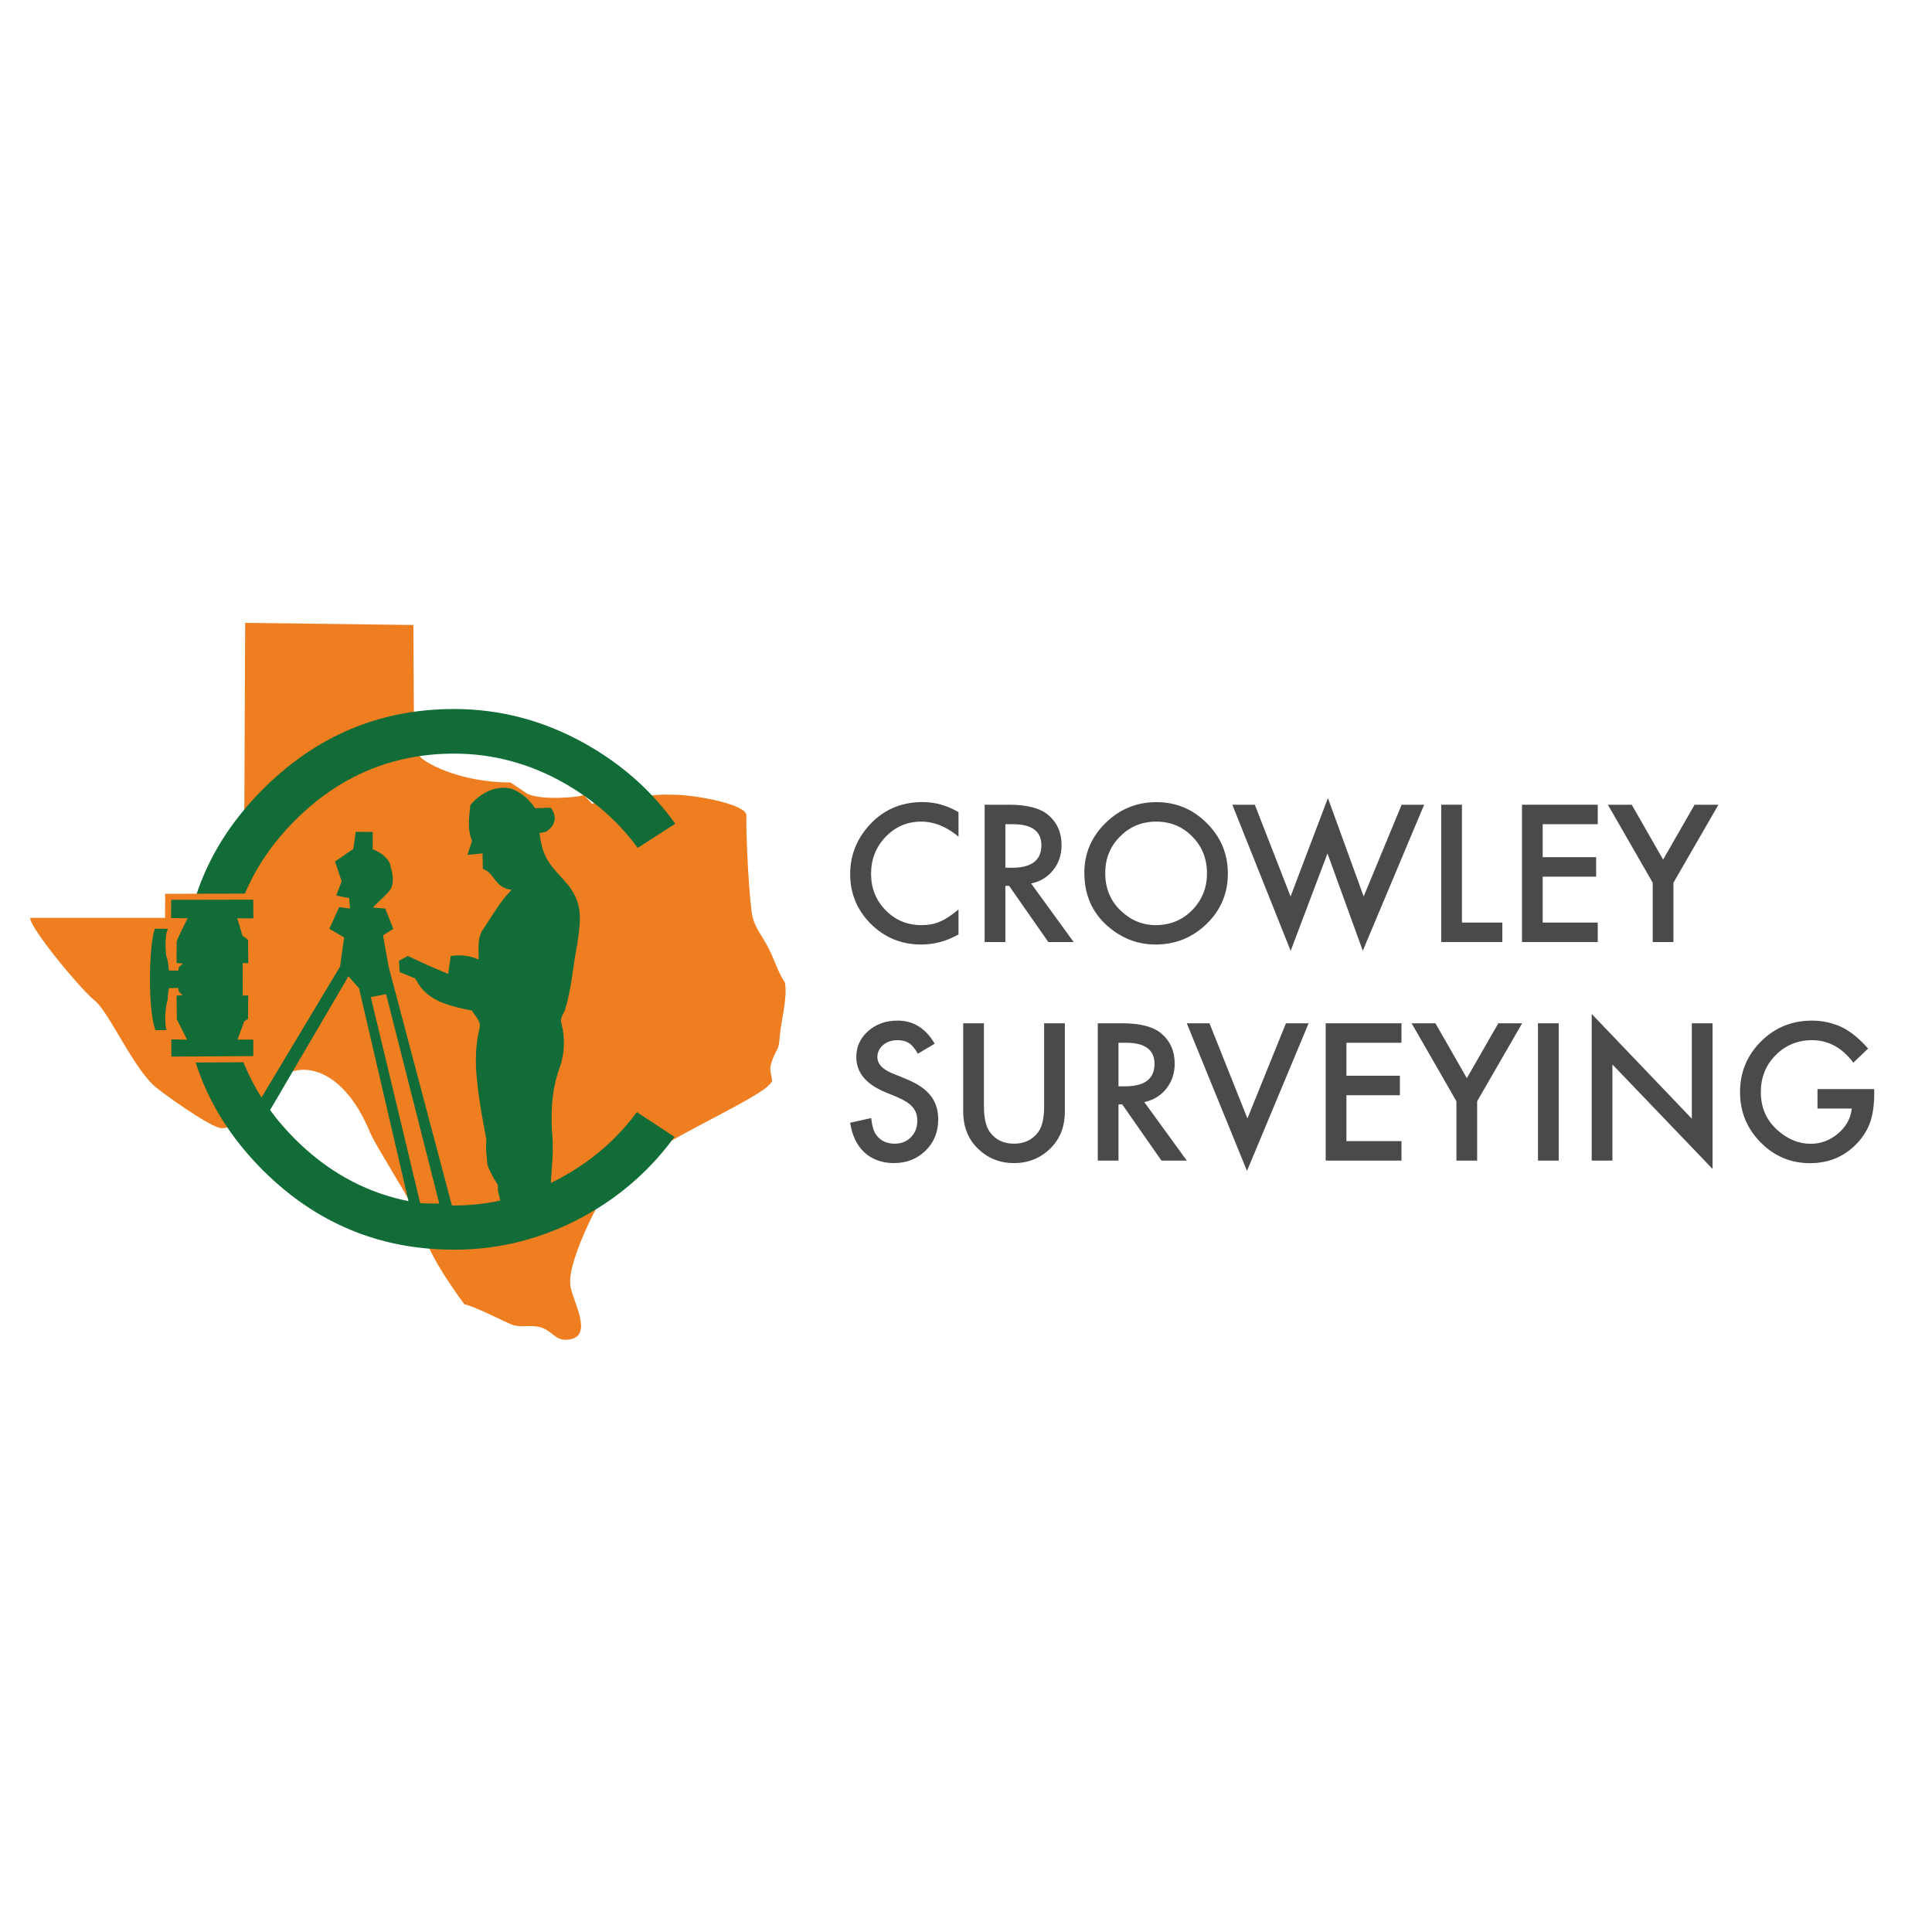 <?xml version="1.0" encoding="UTF-8" standalone="no"?>
<svg xmlns="http://www.w3.org/2000/svg" xmlns:xlink="http://www.w3.org/1999/xlink" xmlns:serif="http://www.serif.com/" width="100%" height="100%" viewBox="0 0 1800 1800" version="1.1" xml:space="preserve" style="fill-rule:evenodd;clip-rule:evenodd;stroke-linejoin:round;stroke-miterlimit:2;">
  <g id="Layer-1" serif:id="Layer 1">
    <path d="M893.008,756.616l-0,22.867c-11.159,-9.333 -22.705,-14 -34.638,-14c-13.146,-0 -24.221,4.721 -33.225,14.167c-9.058,9.391 -13.587,20.879 -13.587,34.47c-0,13.417 4.529,24.742 13.587,33.967c9.063,9.229 20.163,13.838 33.313,13.838c6.791,-0 12.562,-1.1 17.316,-3.313c2.65,-1.104 5.396,-2.596 8.242,-4.475c2.846,-1.875 5.842,-4.142 8.992,-6.796l-0,23.284c-11.05,6.241 -22.65,9.362 -34.8,9.362c-18.284,0 -33.888,-6.379 -46.813,-19.137c-12.875,-12.871 -19.308,-28.392 -19.308,-46.567c-0,-16.292 5.387,-30.825 16.158,-43.583c13.254,-15.63 30.408,-23.446 51.454,-23.446c11.488,-0 22.592,3.121 33.309,9.362" style="fill:#4a4a4b;fill-rule:nonzero;"></path>
    <path d="M936.672,808.484l6.133,-0c18.284,-0 27.425,-6.988 27.425,-20.963c0,-13.091 -8.895,-19.637 -26.679,-19.637l-6.879,-0l0,40.6Zm24.029,14.666l39.604,54.517l-23.612,0l-36.542,-52.362l-3.479,-0l0,52.362l-19.304,0l-0,-127.929l22.617,-0c16.908,-0 29.112,3.175 36.625,9.525c8.287,7.075 12.429,16.408 12.429,28.008c-0,9.063 -2.596,16.85 -7.788,23.367c-5.191,6.517 -12.041,10.687 -20.55,12.512" style="fill:#4a4a4b;fill-rule:nonzero;"></path>
    <path d="M1029.72,813.371c0,14.146 4.75,25.771 14.25,34.883c9.446,9.117 20.354,13.671 32.729,13.671c13.425,0 24.746,-4.637 33.971,-13.917c9.225,-9.391 13.842,-20.829 13.842,-34.304c-0,-13.641 -4.559,-25.075 -13.675,-34.3c-9.059,-9.283 -20.271,-13.921 -33.638,-13.921c-13.316,0 -24.558,4.638 -33.725,13.921c-9.171,9.167 -13.754,20.492 -13.754,33.967m-19.471,-0.25c0,-18.004 6.6,-33.471 19.804,-46.396c13.142,-12.929 28.942,-19.392 47.392,-19.392c18.229,0 33.863,6.521 46.896,19.559c13.096,13.037 19.637,28.691 19.637,46.979c0,18.392 -6.57,33.996 -19.72,46.812c-13.2,12.871 -29.138,19.305 -47.809,19.305c-16.516,-0 -31.346,-5.717 -44.491,-17.15c-14.475,-12.65 -21.709,-29.221 -21.709,-49.717" style="fill:#4a4a4b;fill-rule:nonzero;"></path>
    <path d="M1169.09,749.74l33.308,85.504l34.8,-91.721l33.309,91.721l35.383,-85.504l20.962,-0l-57.17,136.05l-32.896,-90.65l-34.304,90.733l-54.355,-136.133l20.963,-0Z" style="fill:#4a4a4b;fill-rule:nonzero;"></path>
    <path d="M1362.06,749.74l-0.001,109.787l37.617,0l0,18.142l-56.921,-0l0,-127.929l19.304,-0Z" style="fill:#4a4a4b;fill-rule:nonzero;"></path>
    <path d="M1488.59,767.883l-51.291,0l-0,30.742l49.8,0l-0,18.142l-49.8,-0l-0,42.758l51.291,0l0,18.146l-70.596,-0l0,-127.929l70.596,-0l0,18.141Z" style="fill:#4a4a4b;fill-rule:nonzero;"></path>
    <path d="M1539.79,822.404l-41.758,-72.662l22.204,-0l29.25,51.121l29.329,-51.121l22.204,-0l-41.925,72.662l0,55.267l-19.304,-0l-0,-55.267Z" style="fill:#4a4a4b;fill-rule:nonzero;"></path>
    <path d="M870.801,972.424l-15.658,9.284c-2.93,-5.084 -5.717,-8.4 -8.371,-9.946c-2.763,-1.767 -6.325,-2.65 -10.688,-2.65c-5.358,-0 -9.808,1.516 -13.341,4.554c-3.534,2.987 -5.3,6.742 -5.3,11.271c-0,6.241 4.637,11.266 13.92,15.079l12.759,5.221c10.383,4.2 17.979,9.321 22.783,15.366c4.808,6.055 7.208,13.467 7.208,22.25c0,11.767 -3.92,21.492 -11.762,29.163c-7.9,7.737 -17.704,11.604 -29.417,11.604c-11.1,0 -20.271,-3.287 -27.508,-9.862c-7.125,-6.571 -11.571,-15.825 -13.342,-27.759l19.559,-4.308c0.883,7.517 2.429,12.708 4.637,15.579c3.979,5.521 9.779,8.288 17.4,8.288c6.021,-0 11.021,-2.017 14.996,-6.05c3.979,-4.03 5.971,-9.142 5.971,-15.33c-0,-2.487 -0.346,-4.762 -1.038,-6.837c-0.691,-2.071 -1.771,-3.975 -3.233,-5.717c-1.463,-1.737 -3.354,-3.366 -5.675,-4.887c-2.321,-1.517 -5.083,-2.971 -8.283,-4.35l-12.346,-5.138c-17.513,-7.404 -26.271,-18.225 -26.271,-32.479c-0,-9.612 3.675,-17.646 11.021,-24.112c7.35,-6.517 16.491,-9.775 27.429,-9.775c14.75,-0 26.262,7.183 34.55,21.541" style="fill:#4a4a4b;fill-rule:nonzero;"></path>
    <path d="M916.703,953.369l0,77.054c0,10.996 1.796,19.034 5.388,24.113c5.358,7.346 12.896,11.021 22.621,11.021c9.775,-0 17.341,-3.675 22.7,-11.021c3.591,-4.913 5.387,-12.954 5.387,-24.113l0,-77.054l19.304,0l0,82.359c0,13.479 -4.2,24.579 -12.591,33.308c-9.446,9.725 -21.05,14.583 -34.8,14.583c-13.759,0 -25.329,-4.858 -34.717,-14.583c-8.4,-8.729 -12.596,-19.829 -12.596,-33.308l0,-82.359l19.304,0Z" style="fill:#4a4a4b;fill-rule:nonzero;"></path>
    <path d="M1042.07,1012.11l6.134,0c18.283,0 27.425,-6.987 27.425,-20.962c-0,-13.092 -8.896,-19.638 -26.679,-19.638l-6.88,0l0,40.6Zm24.03,14.667l39.604,54.517l-23.613,-0l-36.541,-52.363l-3.48,0l0,52.363l-19.304,-0l0,-127.93l22.617,0c16.908,0 29.112,3.176 36.625,9.526c8.287,7.075 12.429,16.408 12.429,28.008c0,9.062 -2.596,16.85 -7.787,23.367c-5.192,6.516 -12.042,10.687 -20.55,12.512" style="fill:#4a4a4b;fill-rule:nonzero;"></path>
    <path d="M1126.83,953.369l35.379,88.654l35.88,-88.654l21.125,0l-57.417,137.542l-56.096,-137.542l21.129,0Z" style="fill:#4a4a4b;fill-rule:nonzero;"></path>
    <path d="M1305.72,971.513l-51.292,-0l0,30.742l49.8,-0l0,18.141l-49.8,0l0,42.759l51.292,-0l0,18.145l-70.596,0l0,-127.929l70.596,0l0,18.142Z" style="fill:#4a4a4b;fill-rule:nonzero;"></path>
    <path d="M1356.92,1026.03l-41.758,-72.662l22.204,-0l29.25,51.121l29.329,-51.121l22.205,-0l-41.925,72.662l-0,55.267l-19.305,-0l0,-55.267Z" style="fill:#4a4a4b;fill-rule:nonzero;"></path>
    <rect x="1432.9" y="953.371" width="19.304" height="127.929" style="fill:#4a4a4b;"></rect>
    <path d="M1482.95,1081.3l-0,-136.634l93.3,97.609l-0,-88.904l19.304,-0l-0,135.716l-93.3,-97.354l-0,89.567l-19.304,-0Z" style="fill:#4a4a4b;fill-rule:nonzero;"></path>
    <path d="M1693.32,1014.68l52.862,-0l0,4.229c0,9.608 -1.133,18.112 -3.395,25.517c-2.213,6.85 -5.942,13.258 -11.188,19.225c-11.879,13.366 -26.983,20.05 -45.321,20.05c-17.9,-0 -33.229,-6.463 -45.987,-19.388c-12.763,-12.979 -19.142,-28.558 -19.142,-46.733c0,-18.558 6.492,-34.3 19.475,-47.229c12.979,-12.98 28.775,-19.471 47.392,-19.471c9.996,-0 19.333,2.046 28.008,6.133c8.283,4.088 16.433,10.713 24.442,19.888l-13.754,13.17c-10.496,-13.975 -23.284,-20.962 -38.363,-20.962c-13.533,0 -24.887,4.671 -34.054,14.004c-9.171,9.167 -13.754,20.659 -13.754,34.467c-0,14.25 5.108,25.992 15.329,35.212c9.554,8.567 19.912,12.842 31.071,12.842c9.5,0 18.033,-3.2 25.6,-9.608c7.571,-6.463 11.796,-14.192 12.679,-23.2l-31.9,-0l-0,-18.146Z" style="fill:#4a4a4b;fill-rule:nonzero;"></path>
    <path d="M731.289,915.511c-6.775,-10.404 -10.125,-22.408 -15.859,-33.321c-6.129,-11.679 -13.429,-19.145 -15.129,-32.566c-3.712,-29.359 -5.271,-80.225 -4.916,-89.959c0.35,-9.733 -43.513,-18.645 -66.638,-19.266c-10.85,-0.296 -25.475,-0.125 -36.762,3.95c-8.592,3.096 -9.68,4.583 -18.284,4.933c-8.071,0.333 -13.4,-4.837 -22.116,-0.308c-2.567,-2.813 -5.134,-5.588 -7.638,-8.367c-4.442,2.508 -42.733,5.317 -53.512,-1.654c-3.08,-1.996 -14.705,-9.917 -14.705,-9.917c-44.954,-0.221 -74.637,-15.871 -82.475,-22.233c-8.779,-7.121 -7.158,-19.783 -7.158,-19.783l-0.383,-0c-0,-5.9 -0.575,-104.734 -0.575,-104.734l-156.717,-1.962l-1.242,274.791l-199.079,0c-0.466,9.342 47.238,66.875 59.996,76.975c12.758,10.092 32.55,55.83 53.35,77.571c5.95,6.213 55,41.288 64.896,41.438c20.171,0.304 37.608,-31.875 50.908,-42.779c17.309,-20.788 61.021,-18.825 88.242,48.383c5.6,11.962 33.312,56.304 37.575,65.229c5.792,12.129 10.2,25.079 15.337,37.5c9.746,23.546 34.355,55.817 34.355,55.817c9.016,1.479 40.162,17.779 45.595,19.383c9.021,2.658 18.43,-1.25 27.88,2.938c8.979,3.975 12.037,11.22 21.6,10.67c27.862,-1.604 4.166,-37.704 3.487,-51.775c-2.675,-22.77 32.55,-93.354 45.517,-100.47c33.337,-33.146 145.071,-77.313 142.429,-90.075c-1.892,-9.838 -2.575,-10.763 0.725,-19.405c3.925,-10.291 5.55,-7.895 6.45,-20.283c1.096,-15 7.471,-36.05 4.846,-50.721" style="fill:#ef7e21;fill-rule:nonzero;"></path>
    <path d="M274.693,1061.07c-8.558,-8.555 -16.246,-17.505 -23.071,-26.834l73.029,-124.641l9.867,11.195l46.05,198.246c-13.046,-2.591 -25.65,-6.408 -37.763,-11.479c-24.854,-10.387 -47.612,-25.979 -68.112,-46.487m85.037,-134.83l49.538,195.209c-4.342,-0.359 -13.542,0.066 -17.796,-0.546c-15.937,-67.204 -46.029,-191.925 -46.029,-191.925l14.287,-2.738Zm206.196,140.363c-12.866,11.742 -27.308,21.971 -43.241,30.662l0.004,0l-0.004,0c-3.134,1.713 -6.284,3.334 -9.455,4.875c0.159,-3.554 0.371,-7.108 0.68,-10.645c0.266,-3.505 0.533,-7.013 0.766,-10.488c0.088,-2.237 0.238,-6.712 0.325,-8.95c0,-1.591 -0.029,-4.746 -0.029,-6.337c-0.029,-0.967 -0.087,-2.942 -0.117,-3.942c-2.004,-22.475 -1.27,-45.742 6.596,-67.121c4.742,-13.137 5.096,-27.508 1.709,-41c-1.68,-4.358 1.237,-8.246 2.941,-11.954c6.513,-20.121 7.629,-41.825 11.842,-62.558c1.942,-14.284 4.771,-29.805 -1.738,-43.35c-6.537,-15.171 -22,-24.067 -28.45,-39.263c-3.12,-6.362 -4.004,-13.492 -5.183,-20.383c1.5,-0.263 4.504,-0.821 6.008,-1.117c5.425,-3.296 12.788,-11.396 4.655,-22.471c-4.921,0.146 -9.809,0.292 -14.696,0.413c-5.421,-8.159 -13.167,-15.054 -22.504,-18.292c-14.521,-3.212 -28.684,4.421 -37.788,15.346c-1.117,11.104 -3.15,22.708 1.621,33.279c-1.442,4.392 -2.917,8.775 -4.388,13.167c4.713,-0.354 9.396,-0.917 14.109,-1.446c0.058,4.833 0.146,9.692 0.266,14.554c11.13,3.446 10.4,17.375 26.8,19.492c-10.633,10.633 -17.908,23.887 -26.212,36.287c-6.246,8.217 -4.213,19.025 -4.508,28.625c-8.217,-3.679 -17.109,-4.737 -25.975,-3.266c-0.796,5.504 -1.592,11.045 -2.384,16.612c-12.758,-5.037 -25.183,-10.808 -37.554,-16.7c-2.8,1.5 -5.567,3 -8.333,4.538c0.233,3.5 0.471,7.004 0.737,10.512c4.796,1.942 9.6,3.888 14.4,5.888c0.854,1.475 2.592,4.391 3.475,5.833c10.779,16.462 31.542,20.442 49.45,24.15c2.913,5.271 9.129,10.367 6.892,16.996c-4.033,16.754 -3.946,34.279 -1.854,51.333c1.616,17.409 8.333,51.6 8.333,51.6l-0.325,8.717c0,-0 0.888,9.779 1.296,14.696c2.092,7.337 9.779,19.204 9.779,19.204c0.038,1.771 0.046,3.571 0.071,5.35l2.229,9.092c-14.075,3.045 -28.437,4.583 -43.037,4.583c-0.709,-0 -1.413,-0.021 -2.121,-0.025l-58.929,-222.454l-5.213,-29.188l9.575,-6.037l-7.454,-18.909c-0,0 -7.654,-0.591 -11.458,-0.975c5.037,-5.887 11.458,-10.479 16.083,-16.666c4.65,-7.834 1.592,-16.846 -0.558,-24.888c-4.838,-9.4 -15.817,-12.633 -15.817,-12.633l0.058,-16.229l-15.816,-0.117l-2.296,15.904l-17.054,11.75l6.187,18.438l-5.008,13.225c-0,-0 7.95,1.737 11.987,2.412c0.204,2.446 0.796,9.721 0.796,9.721l-10.075,-1.267l-9.158,20.088l13.725,8.129l-3.742,27.096l-73.204,122.025c-6.008,-9.496 -11.171,-19.354 -15.442,-29.571c-10.4,-24.85 -15.566,-51.737 -15.558,-80.325c-0.008,-28.467 5.162,-55.271 15.562,-80.054c10.388,-24.788 25.98,-47.504 46.471,-67.996c0,0.004 -0.004,0.008 -0.008,0.013l0.025,-0.025c-0.004,0.004 -0.008,0.008 -0.017,0.012c20.496,-20.625 43.25,-36.321 68.104,-46.779c24.859,-10.463 51.759,-15.671 80.355,-15.667c17.625,0 34.866,2.196 51.62,6.588c16.759,4.383 33.03,10.966 48.746,19.683l-0.004,0c15.921,8.817 30.35,19.133 43.208,30.929c10.138,9.3 19.28,19.534 27.438,30.646l35.017,-22.525c-10.138,-14.108 -21.471,-26.962 -34.063,-38.571c-15.325,-14.121 -32.487,-26.425 -51.571,-36.937c-19.071,-10.496 -38.591,-18.325 -58.625,-23.546c-20.037,-5.217 -40.596,-7.829 -61.766,-7.829c-34.692,0.008 -66.655,6.233 -96.23,18.621c-29.575,12.395 -56.82,30.987 -81.9,56.058c-24.95,24.958 -43.445,52.079 -55.779,81.525c-12.325,29.454 -18.521,61.292 -18.525,95.854c0.004,34.696 6.2,66.633 18.525,96.146c12.338,29.508 30.829,56.654 55.771,81.6c24.938,24.812 52.108,43.212 81.683,55.492c29.584,12.266 61.621,18.437 96.455,18.441c21.191,0 41.741,-2.55 61.725,-7.654c19.979,-5.096 39.404,-12.746 58.341,-22.996c18.821,-10.254 35.825,-22.337 51.088,-36.279c12.541,-11.458 23.896,-24.2 34.112,-38.208l-35.075,-23.054c-8.146,11.07 -17.275,21.254 -27.4,30.487" style="fill:#116c37;fill-rule:nonzero;"></path>
    <path d="M156.757,965.483l12.912,0.25l-7.75,-15.325l-0.008,-0.659c-0,0 -0.171,-14.783 -0.217,-22.187l-0.021,-2.721l2.184,-0.096l-0.159,-1.354c-1.283,0.008 -2.566,0.017 -3.841,0.021l-0.629,4.212c-0.046,1.25 -0.205,5.071 -0.205,5.071l-0.454,0.667c-0.5,1.287 -3.329,14.529 -0.791,25.704l0.766,3.371l-3.458,0.083c-3.917,0.096 -6.325,0.121 -10.242,0.138l-1.958,0.008l-0.696,-1.821c-7.425,-19.383 -6.7,-80.725 -0.521,-96.554l0.684,-1.754l1.887,-0.046c1.121,-0.025 2.55,-0.038 4.033,-0.038c3.963,0 8.338,0.071 8.338,0.071l4.725,0.075l-2.296,4.129c-2.85,5.125 -1.967,18.2 -1.35,23.146c0.354,1.121 1.575,5.088 1.792,7.525c-0,0 0.383,3.538 0.433,4.009l3.796,0.02l0.179,-1.412l-2.221,-0.188l0.025,-2.629c0.021,-2.612 0.009,-5.225 0,-7.833c-0.016,-4.025 -0.037,-8.05 0.075,-12.075c-0.066,-0.554 -0.183,-1.808 8.488,-18.992l-13.679,-0.162l0.1,-22.6l2.812,-0.004c0,-0 69.404,-0.109 76.429,-0.159l2.784,-0.016l0.062,2.783c0.017,0.617 0.158,20.262 0.158,20.262c0,0 -13.67,0.042 -14.025,0.042c0.9,2.788 1.696,5.596 2.471,8.346c0.304,1.062 0.6,2.125 0.909,3.187c1.57,1.071 3.675,2.83 4.67,3.675l0.98,0.838l0.258,25.629l-5.238,0l0.025,24.563l5.138,-0.092l-0.167,26.129l-4.071,2.771l-4.533,12.246l13.433,-0.034l0.063,21.067l-81.954,0.483l-0.125,-21.77Z" style="fill:#116c37;fill-rule:nonzero;"></path>
    <path d="M161.513,962.748l-0.979,-4.308c-0.454,-2.004 -0.721,-4.104 -0.854,-6.192l0.013,0.017l5.329,10.55l-3.509,-0.067Zm-1.241,-90.112c0.262,-1.9 0.662,-3.496 1.241,-4.538l3.905,-7.025l0.283,0.005c-2.796,5.625 -4.45,9.199 -5.429,11.558m81.183,-40.125l-5.554,0.037c-6.929,0.046 -75.721,0.154 -76.417,0.154l-5.621,0.009l-0.025,5.625l-0.079,16.983l-0.021,4.342c-1.554,-0.017 -3.537,-0.034 -5.429,-0.034c-1.521,0 -2.983,0.013 -4.133,0.038l-3.771,0.083l-1.371,3.517c-6.312,16.167 -7.066,78.808 0.517,98.587l1.396,3.65l3.904,-0.016c3.517,-0.013 5.821,-0.042 9.079,-0.113l0.017,3.025l0.091,16.042l0.034,5.658l5.654,-0.033l76.304,-0.45l5.642,-0.033l-0.017,-5.638l-0.046,-15.421l-0.016,-5.654l-5.65,0.013l-6.538,0.012l2.808,-7.571l2.096,-1.429l2.454,-1.671l0.017,-2.966l0.142,-21.75l0.037,-5.796l-5.162,0.096l-0.021,-18.859l5.267,0l-0.059,-5.712l-0.216,-21.488l-0.025,-2.57l-1.963,-1.671c-1.583,-1.359 -2.942,-2.442 -4.058,-3.263c-0.213,-0.741 -0.425,-1.491 -0.634,-2.237c-0.441,-1.567 -0.891,-3.15 -1.362,-4.738c0.775,-0.004 1.55,-0.012 2.325,-0.016c1.675,-0.009 3.35,-0.021 5.025,-0.021l5.7,-0l-0.046,-5.696c-0.017,-2.808 -0.121,-16.833 -0.137,-17.475l-0.138,-5.55Zm-5.517,5.692c0.013,0.62 0.138,17.37 0.138,17.37c-3.371,0 -6.746,0.042 -10.113,0.042c-1.683,0 -3.366,-0.008 -5.045,-0.042c1.966,5.309 3.358,10.813 4.95,16.246c1.237,0.567 5.245,3.988 5.245,3.988l0.213,21.487l-5.213,0l0.034,30.271l5.121,-0.096l-0.142,21.75l-3.588,2.446l-6.266,16.904l14.679,-0.029l0.046,15.421l-76.304,0.446l-0.092,-16.038l14.712,0.279l-9.575,-18.933c0,0 -0.17,-14.775 -0.216,-22.167c1.408,-0.062 5.612,-0.233 5.612,-0.233l-3.541,-3.512c-0,-0 -0.296,-2.459 -0.388,-3.263c-2.937,0.033 -5.875,0.05 -8.783,0.05c-0.342,2.208 -0.667,4.421 -0.992,6.621c-0.075,1.529 -0.137,3.046 -0.2,4.558c-0.725,1.067 -3.987,15.704 -1.212,27.925c-3.896,0.088 -6.288,0.121 -10.188,0.138c-7.287,-19.017 -6.175,-80.038 -0.525,-94.513c1.113,-0.025 2.529,-0.033 4.004,-0.033c3.929,-0 8.259,0.067 8.259,0.067c-3.996,7.191 -1.65,25.133 -1.65,25.133c-0,-0 1.529,4.704 1.745,7.162c0.25,2.196 0.463,4.396 0.725,6.575c2.925,0.017 5.863,0.03 8.817,0.046c0.092,-0.808 0.404,-3.221 0.404,-3.221l3.884,-3.337c-0,-0 -5.046,-0.404 -5.971,-0.483c0.062,-6.617 -0.109,-13.238 0.075,-19.859c-0.138,-1.512 10.241,-21.837 10.241,-21.837l-15.42,-0.188l0.075,-16.987c-0,-0 69.42,-0.109 76.445,-0.154" style="fill:#ef7e21;fill-rule:nonzero;"></path>
  </g>
</svg>
